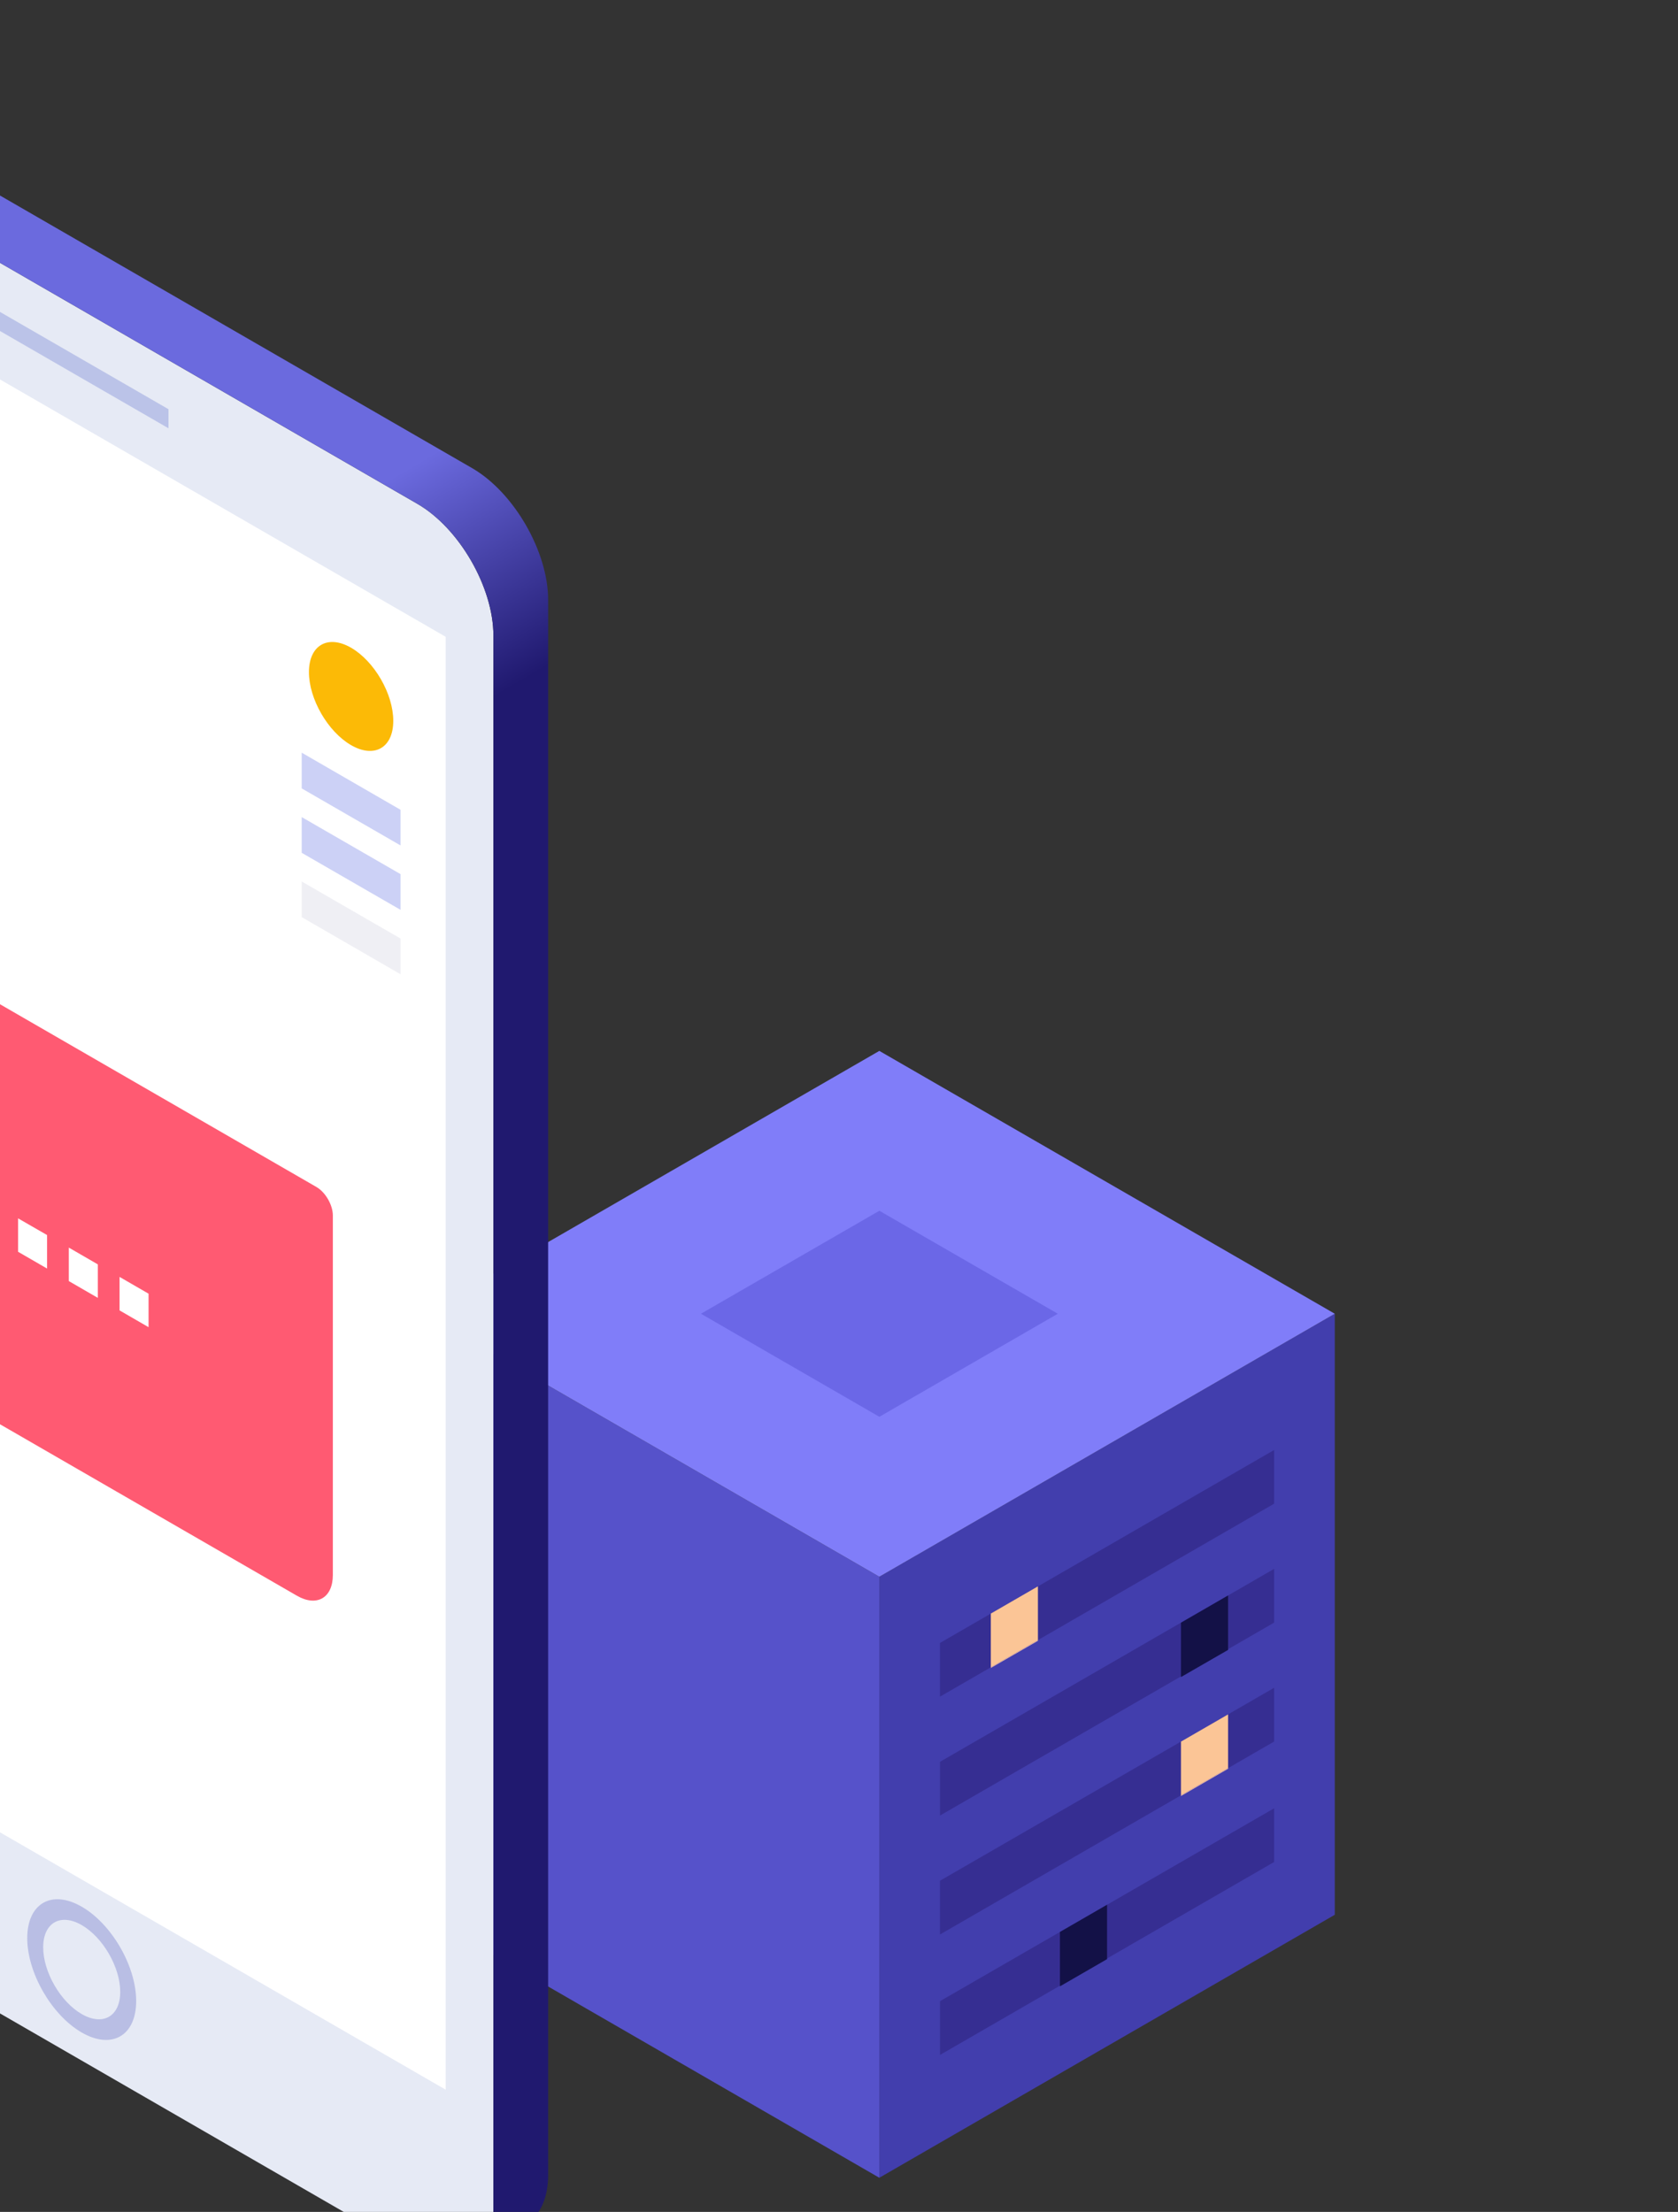 <svg xmlns="http://www.w3.org/2000/svg" viewBox="0 0 84.363 111.186" xmlns:v="https://vecta.io/nano"><rect x="0" y="0" width="84.363" height="111.186" fill="#333333" stroke="none"/><defs><linearGradient x1="0" y1="0" x2="1" y2="0" gradientUnits="userSpaceOnUse" gradientTransform="matrix(1618.41,-2803.17,-2803.17,-1618.41,3738.97,7375.1)" spreadMethod="pad" id="A"><stop offset="0" stop-color="#6b6ade"/><stop offset=".297" stop-color="#6b6ade"/><stop offset=".405" stop-color="#20196f"/></linearGradient><clipPath id="B"><path d="M4788.48 4243.5h-.12zM3667.67 7328l.03-.1c19.97 13 48.22 12.2 79.49-5.9l964.27-556.7c60.09-34.7 109.26-119.8 109.26-189.2v-2262c0-34.2-12.05-58.4-31.42-70.1l77.54 50.7h-.01c20.03 11.3 32.49 35.8 32.49 70.7v2262c0 69.4-49.16 154.5-109.25 189.2l-964.26 556.7c-31.36 18.1-59.65 18.9-79.62 5.8l-.06.2z"/></clipPath></defs><g transform="matrix(.035 0 0 -.035 -2107.002 448.354)"><path d="M61463.18 9682.419l654.24 377.701v863.199l-654.24-377.699v-863.201" fill="#423ead"/><path d="M61463.18 9682.419l-654.11 377.701v863.199l654.11-377.699v-863.201" fill="#5652ca"/><path d="M61463.18 10545.619l-654.11 377.699 654.11 377.5 654.24-377.5-654.24-377.699" fill="#807df9"/><path d="M61463.22 10775.319l-256.29 148 256.29 147.899 256.34-147.899-256.34-148" fill="#6b67e7"/><path d="M62030.27 10650.519l-479.95-277.101v77.101l479.95 277.1v-77.1m0-170.801l-479.94-277.099v77.199l479.94 277.1v-77.2m0-170.8l-479.95-277.1v77.2l479.95 277.101v-77.201m0-173l-479.94-277.1v77.2l479.94 276.999v-77.1" fill="#362e92"/><path d="M61623.33 10414.619v.899l67.68 39.101v-1l-67.68-39" fill="#fbc9b0"/><path d="M61623.33 10415.519v77.199l67.68 39.101v-77.2l-67.68-39.1" fill="#fbc596"/><path d="M61964.14 10440.519l-67.68-39v78.1l67.68 39.1v-78.2" fill="#131147"/><path d="M61896.46 10230.718v1l67.68 39v-.899l-67.68-39.101m0 78.101h0l67.68 39.099-67.68-39.099" fill="#fbc9b0"/><path d="M61896.46 10231.718v77.101l67.68 39.099v-77.199l-67.68-39" fill="#fbc596"/><path d="M61790.3 9996.419l-67.68-39.1v78.1l67.68 39.101v-78.101" fill="#131147"/><path d="M59726.04 10318.218c0-69.3 49.18-154.5 109.26-189.199l964.27-556.701c60.09-34.7 109.25-6.3 109.25 63v2262.001c0 69.399-49.16 154.5-109.25 189.2l-964.27 556.699c-60.08 34.7-109.26 6.401-109.26-63v-2262" fill="#e6eaf5"/><g clip-path="url(#B)" transform="translate(56088.11 5321.219)"><path d="M4788.48 4243.5h-.12zM3667.67 7328l.03-.1c19.97 13 48.22 12.2 79.49-5.9l964.27-556.7c60.09-34.7 109.26-119.8 109.26-189.2v-2262c0-34.2-12.05-58.4-31.42-70.1l77.54 50.7h-.01c20.03 11.3 32.49 35.8 32.49 70.7v2262c0 69.4-49.16 154.5-109.25 189.2l-964.26 556.7c-31.36 18.1-59.65 18.9-79.62 5.8l-.06.2-78.46-51.3" fill="url(#A)"/></g><path d="M59794.62 12499.218l.01-2086.599 1045.61-603.701v2086.601l-1045.62 603.699" fill="#fff"/><path d="M60317.44 9917.519c-30.56 17.6-55.34 60.5-55.34 95.8s24.78 49.599 55.34 32c30.55-17.7 55.32-60.601 55.32-95.9 0-35.2-24.77-49.5-55.32-31.9zm0 154.2c-43.22 25-78.25 4.7-78.25-45.199 0-49.8 35.03-110.501 78.25-135.501 43.19-24.9 78.24-4.7 78.24 45.2s-35.05 110.601-78.24 135.499" fill="#b9bee4"/><path d="M60442.08 12195.019l-249.28 143.899v27.4l249.28-143.9v-27.399" fill="#bbc3e8"/><path d="M60643.84 11844.819c0 38.599 27.11 54.3 60.57 35 33.45-19.401 60.57-66.3 60.57-105 0-38.601-27.12-54.2-60.57-34.901-33.46 19.301-60.57 66.301-60.57 104.901" fill="#fcba06"/><path d="M60633.44 11729.119l141.93-82v-51.201l-141.93 81.9v51.301m0-92.5l141.93-81.901v-51.3l-141.93 81.9v51.301" fill="#ccd1f6"/><path d="M60633.44 11544.119l141.93-81.901v-51.3l-141.93 82v51.201" fill="#efeff4"/><path d="M60092.48 11502.319l-149.14 86.099c-13.09 7.601-23.71 1.5-23.72-13.699v-588.7c0-32.8 23.1-72.8 51.59-89.3l655.39-378.4c28.49-16.4 51.58-3.1 51.58 29.8l.01 516.3c-.01 15.1-10.62 33.5-23.71 41l-499.29 288.3-62.71 108.6" fill="#ff5a72"/><path d="M60371.8 10976.218v-48.099l41.66-24.101v48.101zm-72.89-6l41.65-24.099v48.099l-41.65 24.101zm-72.9 42.101l41.66-24.101v48.101l-41.66 24zm-72.9 42l41.66-24v48.099l-41.66 24v-48.099" fill="#fff"/></g></svg>